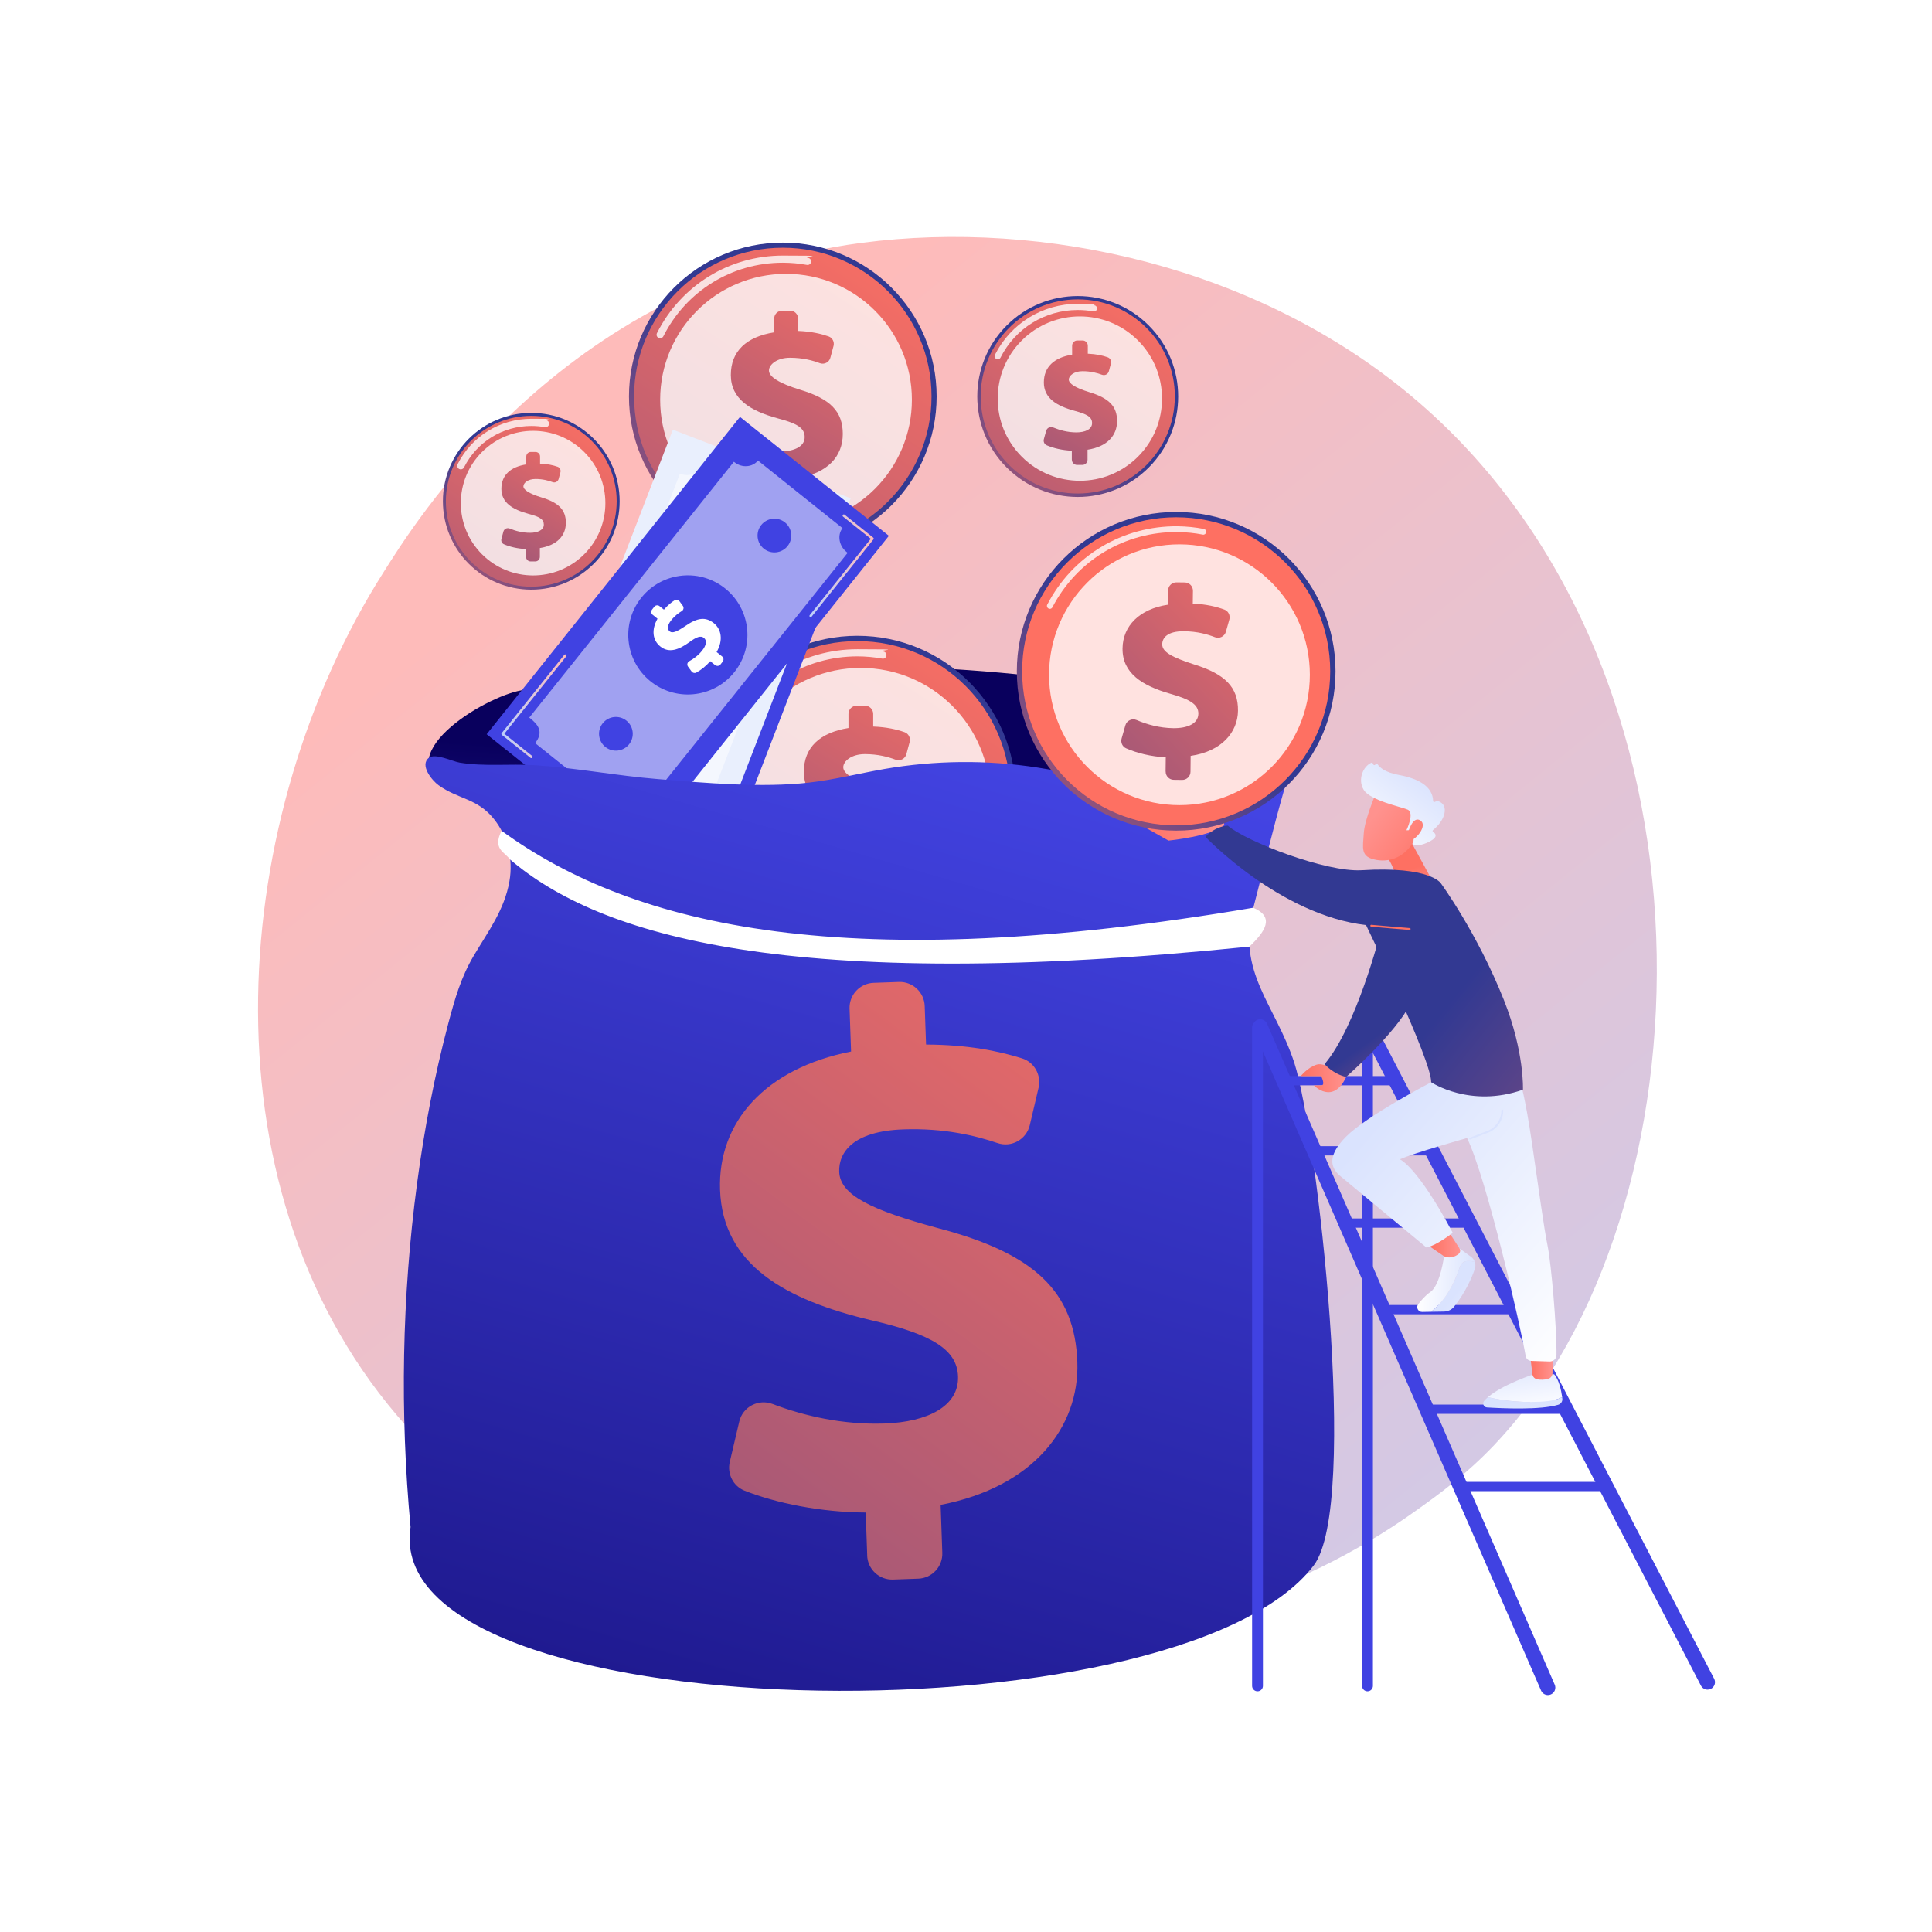 <?xml version="1.0" encoding="UTF-8"?>
<svg id="Ebene_1" xmlns="http://www.w3.org/2000/svg" xmlns:xlink="http://www.w3.org/1999/xlink" version="1.1" viewBox="0 0 3710 3710">
  <!-- Generator: Adobe Illustrator 29.1.0, SVG Export Plug-In . SVG Version: 2.1.0 Build 142)  -->
  <defs>
    <style>
      .st0 {
        fill: #4042e2;
      }

      .st1, .st2, .st3 {
        fill: #fff;
      }

      .st4 {
        fill: #e9effd;
      }

      .st5 {
        fill: url(#Unbenannter_Verlauf_1230);
      }

      .st6 {
        fill: url(#Unbenannter_Verlauf_1236);
      }

      .st7 {
        fill: url(#Unbenannter_Verlauf_1232);
      }

      .st8 {
        fill: url(#Unbenannter_Verlauf_1234);
      }

      .st9 {
        fill: url(#Unbenannter_Verlauf_1233);
      }

      .st10 {
        fill: url(#Unbenannter_Verlauf_1231);
      }

      .st11 {
        fill: url(#Unbenannter_Verlauf_1237);
      }

      .st12 {
        fill: url(#Unbenannter_Verlauf_1259);
      }

      .st13 {
        fill: url(#Unbenannter_Verlauf_1254);
      }

      .st14 {
        fill: url(#Unbenannter_Verlauf_1228);
      }

      .st15 {
        fill: url(#Unbenannter_Verlauf_1242);
      }

      .st16 {
        fill: url(#Unbenannter_Verlauf_1247);
      }

      .st17 {
        fill: url(#Unbenannter_Verlauf_1224);
      }

      .st18 {
        fill: url(#Unbenannter_Verlauf_1229);
      }

      .st19 {
        fill: url(#Unbenannter_Verlauf_1248);
      }

      .st20 {
        fill: url(#Unbenannter_Verlauf_1241);
      }

      .st21 {
        fill: url(#Unbenannter_Verlauf_1246);
      }

      .st22 {
        fill: url(#Unbenannter_Verlauf_1240);
      }

      .st23 {
        fill: url(#Unbenannter_Verlauf_1245);
      }

      .st24 {
        fill: url(#Unbenannter_Verlauf_1239);
      }

      .st25 {
        fill: url(#Unbenannter_Verlauf_1257);
      }

      .st26 {
        fill: url(#Unbenannter_Verlauf_1256);
      }

      .st27 {
        fill: url(#Unbenannter_Verlauf_1255);
      }

      .st28 {
        fill: url(#Unbenannter_Verlauf_1238);
      }

      .st29 {
        fill: url(#Unbenannter_Verlauf_1235);
      }

      .st30 {
        fill: url(#Unbenannter_Verlauf_1250);
      }

      .st31 {
        fill: url(#Unbenannter_Verlauf_1253);
      }

      .st32 {
        fill: url(#Unbenannter_Verlauf_1252);
      }

      .st33 {
        fill: url(#Unbenannter_Verlauf_1251);
      }

      .st34 {
        fill: url(#Unbenannter_Verlauf_1258);
      }

      .st35 {
        fill: url(#Unbenannter_Verlauf_1222);
      }

      .st36 {
        fill: url(#Unbenannter_Verlauf_1221);
      }

      .st37 {
        fill: url(#Unbenannter_Verlauf_1223);
      }

      .st38 {
        fill: url(#Unbenannter_Verlauf_1226);
      }

      .st39 {
        fill: url(#Unbenannter_Verlauf_1225);
      }

      .st40 {
        fill: url(#Unbenannter_Verlauf_1220);
      }

      .st41 {
        fill: url(#Unbenannter_Verlauf_1227);
      }

      .st42 {
        fill: url(#Unbenannter_Verlauf_1219);
      }

      .st43 {
        fill: url(#Unbenannter_Verlauf_1218);
      }

      .st44 {
        fill: url(#Unbenannter_Verlauf_1243);
      }

      .st45 {
        fill: url(#Unbenannter_Verlauf_1244);
      }

      .st46 {
        fill: url(#Unbenannter_Verlauf_1249);
      }

      .st2 {
        opacity: .8;
      }

      .st2, .st3 {
        isolation: isolate;
      }

      .st3 {
        opacity: .5;
      }
    </style>
    <linearGradient id="Unbenannter_Verlauf_1259" data-name="Unbenannter Verlauf 1259" x1="3530.8" y1="-240.1" x2="1129.6" y2="2742.1" gradientTransform="translate(0 3710) scale(1 -1)" gradientUnits="userSpaceOnUse">
      <stop offset="0" stop-color="#bdd0fb"/>
      <stop offset="1" stop-color="#febbba"/>
    </linearGradient>
    <linearGradient id="Unbenannter_Verlauf_1258" data-name="Unbenannter Verlauf 1258" x1="1594.6" y1="1316.5" x2="1655.1" y2="2235" gradientTransform="translate(0 3710) scale(1 -1)" gradientUnits="userSpaceOnUse">
      <stop offset="0" stop-color="#4f52ff"/>
      <stop offset="1" stop-color="#09005d"/>
    </linearGradient>
    <linearGradient id="Unbenannter_Verlauf_1257" data-name="Unbenannter Verlauf 1257" x1="788" y1="2477.9" x2="1015.6" y2="2742.1" gradientTransform="translate(0 3710) scale(1 -1)" gradientUnits="userSpaceOnUse">
      <stop offset="0" stop-color="#fe7062"/>
      <stop offset="1" stop-color="#323992"/>
    </linearGradient>
    <linearGradient id="Unbenannter_Verlauf_1256" data-name="Unbenannter Verlauf 1256" x1="1144.2" y1="2934.8" x2="471.2" y2="1918" gradientTransform="translate(0 3710) scale(1 -1)" gradientUnits="userSpaceOnUse">
      <stop offset="0" stop-color="#fe7062"/>
      <stop offset="1" stop-color="#323992"/>
    </linearGradient>
    <linearGradient id="Unbenannter_Verlauf_1255" data-name="Unbenannter Verlauf 1255" x1="1124.1" y1="2905.6" x2="765.7" y2="2304" gradientTransform="translate(0 3710) scale(1 -1)" gradientUnits="userSpaceOnUse">
      <stop offset="0" stop-color="#fe7062"/>
      <stop offset="1" stop-color="#323992"/>
    </linearGradient>
    <linearGradient id="Unbenannter_Verlauf_1254" data-name="Unbenannter Verlauf 1254" x1="1099" y1="2479.5" x2="1495.2" y2="2939.4" gradientTransform="translate(0 3710) scale(1 -1)" gradientUnits="userSpaceOnUse">
      <stop offset="0" stop-color="#fe7062"/>
      <stop offset="1" stop-color="#323992"/>
    </linearGradient>
    <linearGradient id="Unbenannter_Verlauf_1253" data-name="Unbenannter Verlauf 1253" x1="1719" y1="3274.8" x2="547.4" y2="1504.8" gradientTransform="translate(0 3710) scale(1 -1)" gradientUnits="userSpaceOnUse">
      <stop offset="0" stop-color="#fe7062"/>
      <stop offset="1" stop-color="#323992"/>
    </linearGradient>
    <linearGradient id="Unbenannter_Verlauf_1252" data-name="Unbenannter Verlauf 1252" x1="1684.1" y1="3224.1" x2="1060.2" y2="2176.7" gradientTransform="translate(0 3710) scale(1 -1)" gradientUnits="userSpaceOnUse">
      <stop offset="0" stop-color="#fe7062"/>
      <stop offset="1" stop-color="#323992"/>
    </linearGradient>
    <linearGradient id="Unbenannter_Verlauf_1251" data-name="Unbenannter Verlauf 1251" x1="1230.4" y1="1702.4" x2="1638.1" y2="2175.6" gradientTransform="translate(0 3710) scale(1 -1)" gradientUnits="userSpaceOnUse">
      <stop offset="0" stop-color="#fe7062"/>
      <stop offset="1" stop-color="#323992"/>
    </linearGradient>
    <linearGradient id="Unbenannter_Verlauf_1250" data-name="Unbenannter Verlauf 1250" x1="1868.5" y1="2520.7" x2="662.9" y2="699.4" gradientTransform="translate(0 3710) scale(1 -1)" gradientUnits="userSpaceOnUse">
      <stop offset="0" stop-color="#fe7062"/>
      <stop offset="1" stop-color="#323992"/>
    </linearGradient>
    <linearGradient id="Unbenannter_Verlauf_1249" data-name="Unbenannter Verlauf 1249" x1="1832.5" y1="2468.5" x2="1190.6" y2="1390.8" gradientTransform="translate(0 3710) scale(1 -1)" gradientUnits="userSpaceOnUse">
      <stop offset="0" stop-color="#fe7062"/>
      <stop offset="1" stop-color="#323992"/>
    </linearGradient>
    <linearGradient id="Unbenannter_Verlauf_1248" data-name="Unbenannter Verlauf 1248" x1="1805.7" y1="2642.3" x2="2064.4" y2="2942.6" gradientTransform="translate(-1478.8 1382.9) rotate(45) scale(1 -1)" gradientUnits="userSpaceOnUse">
      <stop offset="0" stop-color="#fe7062"/>
      <stop offset="1" stop-color="#323992"/>
    </linearGradient>
    <linearGradient id="Unbenannter_Verlauf_1247" data-name="Unbenannter Verlauf 1247" x1="2210.6" y1="3161.6" x2="1445.7" y2="2006" gradientTransform="translate(0 3710) scale(1 -1)" gradientUnits="userSpaceOnUse">
      <stop offset="0" stop-color="#fe7062"/>
      <stop offset="1" stop-color="#323992"/>
    </linearGradient>
    <linearGradient id="Unbenannter_Verlauf_1246" data-name="Unbenannter Verlauf 1246" x1="2187.8" y1="3128.5" x2="1780.5" y2="2444.7" gradientTransform="translate(0 3710) scale(1 -1)" gradientUnits="userSpaceOnUse">
      <stop offset="0" stop-color="#fe7062"/>
      <stop offset="1" stop-color="#323992"/>
    </linearGradient>
    <linearGradient id="Unbenannter_Verlauf_1245" data-name="Unbenannter Verlauf 1245" x1="6492" y1="280.3" x2="6413.6" y2="-728.2" gradientTransform="translate(-810.8 7411.6) rotate(-68.9) scale(1 -1)" gradientUnits="userSpaceOnUse">
      <stop offset="0" stop-color="#91b3fa"/>
      <stop offset="1" stop-color="#50e7b7"/>
    </linearGradient>
    <linearGradient id="Unbenannter_Verlauf_1244" data-name="Unbenannter Verlauf 1244" x1="6518.5" y1="308.3" x2="6440.1" y2="-700.3" gradientTransform="translate(-810.8 7411.6) rotate(-68.9) scale(1 -1)" gradientUnits="userSpaceOnUse">
      <stop offset="0" stop-color="#91b3fa"/>
      <stop offset="1" stop-color="#50e7b7"/>
    </linearGradient>
    <linearGradient id="Unbenannter_Verlauf_1243" data-name="Unbenannter Verlauf 1243" x1="962.7" y1="2353.7" x2="1087.6" y2="2353.7" gradientTransform="translate(0 3710) scale(1 -1)" gradientUnits="userSpaceOnUse">
      <stop offset="0" stop-color="#bdd0fb"/>
      <stop offset="1" stop-color="#febbba"/>
    </linearGradient>
    <linearGradient id="Unbenannter_Verlauf_1242" data-name="Unbenannter Verlauf 1242" x1="1554.4" y1="2623.5" x2="1677.8" y2="2623.5" gradientTransform="translate(0 3710) scale(1 -1)" gradientUnits="userSpaceOnUse">
      <stop offset="0" stop-color="#bdd0fb"/>
      <stop offset="1" stop-color="#febbba"/>
    </linearGradient>
    <linearGradient id="Unbenannter_Verlauf_1241" data-name="Unbenannter Verlauf 1241" x1="3398.4" y1="3513.4" x2="935.9" y2="265.5" gradientTransform="translate(50.2 4899.2) rotate(-18.1) scale(1 -.9)" gradientUnits="userSpaceOnUse">
      <stop offset="0" stop-color="#4f52ff"/>
      <stop offset="1" stop-color="#09005d"/>
    </linearGradient>
    <linearGradient id="Unbenannter_Verlauf_1240" data-name="Unbenannter Verlauf 1240" x1="2874.4" y1="3520.1" x2="2319.3" y2="2813.5" gradientTransform="translate(0 3710) scale(1 -1)" gradientUnits="userSpaceOnUse">
      <stop offset="0" stop-color="#dae3fe"/>
      <stop offset="1" stop-color="#fff"/>
    </linearGradient>
    <linearGradient id="Unbenannter_Verlauf_1239" data-name="Unbenannter Verlauf 1239" x1="1960.3" y1="1788.5" x2="75.8" y2="-1375.2" gradientTransform="translate(201.4 3214.6) rotate(5.8) scale(1 -1)" gradientUnits="userSpaceOnUse">
      <stop offset="0" stop-color="#fe7062"/>
      <stop offset="1" stop-color="#323992"/>
    </linearGradient>
    <linearGradient id="Unbenannter_Verlauf_1238" data-name="Unbenannter Verlauf 1238" x1="-361.3" y1="2191.6" x2="-414.9" y2="2135.6" gradientTransform="translate(1878.3 3710) rotate(-180)" gradientUnits="userSpaceOnUse">
      <stop offset="0" stop-color="#ff928e"/>
      <stop offset="1" stop-color="#fe7062"/>
    </linearGradient>
    <linearGradient id="Unbenannter_Verlauf_1237" data-name="Unbenannter Verlauf 1237" x1="-1040.1" y1="1101.6" x2="-1054.4" y2="996.1" gradientTransform="translate(1878.3 3710) rotate(-180)" gradientUnits="userSpaceOnUse">
      <stop offset="0" stop-color="#dae3fe"/>
      <stop offset="1" stop-color="#fff"/>
    </linearGradient>
    <linearGradient id="Unbenannter_Verlauf_1236" data-name="Unbenannter Verlauf 1236" x1="-1045.5" y1="1022" x2="-1078.6" y2="812" gradientTransform="translate(1878.3 3710) rotate(-180)" gradientUnits="userSpaceOnUse">
      <stop offset="0" stop-color="#dae3fe"/>
      <stop offset="1" stop-color="#fff"/>
    </linearGradient>
    <linearGradient id="Unbenannter_Verlauf_1235" data-name="Unbenannter Verlauf 1235" x1="-1103" y1="1081.7" x2="-1060.6" y2="1081.7" gradientTransform="translate(1878.3 3710) rotate(-180)" gradientUnits="userSpaceOnUse">
      <stop offset="0" stop-color="#ff928e"/>
      <stop offset="1" stop-color="#fe7062"/>
    </linearGradient>
    <linearGradient id="Unbenannter_Verlauf_1234" data-name="Unbenannter Verlauf 1234" x1="-921.2" y1="1231" x2="-1019.3" y2="1148.9" gradientTransform="translate(1878.3 3710) rotate(-180)" gradientUnits="userSpaceOnUse">
      <stop offset="0" stop-color="#dae3fe"/>
      <stop offset="1" stop-color="#fff"/>
    </linearGradient>
    <linearGradient id="Unbenannter_Verlauf_1233" data-name="Unbenannter Verlauf 1233" x1="-953.9" y1="1251.7" x2="-843.3" y2="1251.7" gradientTransform="translate(1878.3 3710) rotate(-180)" gradientUnits="userSpaceOnUse">
      <stop offset="0" stop-color="#dae3fe"/>
      <stop offset="1" stop-color="#fff"/>
    </linearGradient>
    <linearGradient id="Unbenannter_Verlauf_1232" data-name="Unbenannter Verlauf 1232" x1="-925.6" y1="1317.9" x2="-866" y2="1317.9" gradientTransform="translate(1878.3 3710) rotate(-180)" gradientUnits="userSpaceOnUse">
      <stop offset="0" stop-color="#ff928e"/>
      <stop offset="1" stop-color="#fe7062"/>
    </linearGradient>
    <linearGradient id="Unbenannter_Verlauf_1231" data-name="Unbenannter Verlauf 1231" x1="-797" y1="1589.3" x2="-1232.2" y2="1203.3" gradientTransform="translate(1878.3 3710) rotate(-180)" gradientUnits="userSpaceOnUse">
      <stop offset="0" stop-color="#dae3fe"/>
      <stop offset="1" stop-color="#fff"/>
    </linearGradient>
    <linearGradient id="Unbenannter_Verlauf_1230" data-name="Unbenannter Verlauf 1230" x1="2955.1" y1="1580.3" x2="3556.2" y2="1757.5" gradientTransform="translate(0 3710) scale(1 -1)" gradientUnits="userSpaceOnUse">
      <stop offset="0" stop-color="#dae3fe"/>
      <stop offset="1" stop-color="#fff"/>
    </linearGradient>
    <linearGradient id="Unbenannter_Verlauf_1229" data-name="Unbenannter Verlauf 1229" x1="-706.7" y1="1639.6" x2="-619.6" y2="1639.6" gradientTransform="translate(1878.3 3710) rotate(-180)" gradientUnits="userSpaceOnUse">
      <stop offset="0" stop-color="#ff928e"/>
      <stop offset="1" stop-color="#fe7062"/>
    </linearGradient>
    <linearGradient id="Unbenannter_Verlauf_1228" data-name="Unbenannter Verlauf 1228" x1="2830.4" y1="1469.1" x2="2648.7" y2="1724.8" gradientTransform="translate(0 3710) scale(1 -1)" gradientUnits="userSpaceOnUse">
      <stop offset="0" stop-color="#fe7062"/>
      <stop offset="1" stop-color="#323992"/>
    </linearGradient>
    <linearGradient id="Unbenannter_Verlauf_1227" data-name="Unbenannter Verlauf 1227" x1="-847.4" y1="1982.7" x2="-829.6" y2="2040.7" gradientTransform="translate(1878.3 3710) rotate(-180)" gradientUnits="userSpaceOnUse">
      <stop offset="0" stop-color="#ff928e"/>
      <stop offset="1" stop-color="#fe7062"/>
    </linearGradient>
    <linearGradient id="Unbenannter_Verlauf_1226" data-name="Unbenannter Verlauf 1226" x1="-760" y1="2142.8" x2="-889.5" y2="2043.7" gradientTransform="translate(1878.3 3710) rotate(-180)" gradientUnits="userSpaceOnUse">
      <stop offset="0" stop-color="#ff928e"/>
      <stop offset="1" stop-color="#fe7062"/>
    </linearGradient>
    <linearGradient id="Unbenannter_Verlauf_1225" data-name="Unbenannter Verlauf 1225" x1="-850.9" y1="2221" x2="-733.7" y2="2070" gradientTransform="translate(1878.3 3710) rotate(-180)" gradientUnits="userSpaceOnUse">
      <stop offset="0" stop-color="#dae3fe"/>
      <stop offset="1" stop-color="#fff"/>
    </linearGradient>
    <linearGradient id="Unbenannter_Verlauf_1224" data-name="Unbenannter Verlauf 1224" x1="-776" y1="2163.8" x2="-905.5" y2="2064.7" gradientTransform="translate(1878.3 3710) rotate(-180)" gradientUnits="userSpaceOnUse">
      <stop offset="0" stop-color="#ff928e"/>
      <stop offset="1" stop-color="#fe7062"/>
    </linearGradient>
    <linearGradient id="Unbenannter_Verlauf_1223" data-name="Unbenannter Verlauf 1223" x1="-473" y1="2122.9" x2="-307.7" y2="2122.9" gradientTransform="translate(1878.3 3710) rotate(-180)" gradientUnits="userSpaceOnUse">
      <stop offset="0" stop-color="#ff928e"/>
      <stop offset="1" stop-color="#fe7062"/>
    </linearGradient>
    <linearGradient id="Unbenannter_Verlauf_1222" data-name="Unbenannter Verlauf 1222" x1="3628.6" y1="1120.3" x2="2791.9" y2="1795.5" gradientTransform="translate(0 3710) scale(1 -1)" gradientUnits="userSpaceOnUse">
      <stop offset="0" stop-color="#fe7062"/>
      <stop offset="1" stop-color="#323992"/>
    </linearGradient>
    <linearGradient id="Unbenannter_Verlauf_1221" data-name="Unbenannter Verlauf 1221" x1="-792" y1="1925.6" x2="-800.9" y2="1779.5" gradientTransform="translate(1878.3 3710) rotate(-180)" gradientUnits="userSpaceOnUse">
      <stop offset="0" stop-color="#fe7062"/>
      <stop offset="1" stop-color="#323992"/>
    </linearGradient>
    <linearGradient id="Unbenannter_Verlauf_1220" data-name="Unbenannter Verlauf 1220" x1="2930.9" y1="2233.6" x2="3341.4" y2="2710" gradientTransform="translate(-1120.7 3971.7) rotate(.6) scale(1 -1)" gradientUnits="userSpaceOnUse">
      <stop offset="0" stop-color="#fe7062"/>
      <stop offset="1" stop-color="#323992"/>
    </linearGradient>
    <linearGradient id="Unbenannter_Verlauf_1219" data-name="Unbenannter Verlauf 1219" x1="2462.8" y1="2645.1" x2="2945.1" y2="3174.4" gradientTransform="translate(0 3710) scale(1 -1)" gradientUnits="userSpaceOnUse">
      <stop offset="0" stop-color="#fe7062"/>
      <stop offset="1" stop-color="#323992"/>
    </linearGradient>
    <linearGradient id="Unbenannter_Verlauf_1218" data-name="Unbenannter Verlauf 1218" x1="2093.1" y1="3170.5" x2="1477.6" y2="2137.2" gradientTransform="translate(-369.9 3558.5) rotate(15.8) scale(1 -1)" gradientUnits="userSpaceOnUse">
      <stop offset="0" stop-color="#fe7062"/>
      <stop offset="1" stop-color="#323992"/>
    </linearGradient>
  </defs>
  <g id="Background">
    <rect class="st1" width="3710" height="3710"/>
  </g>
  <g id="Illustration">
    <g>
      <path class="st12" d="M2870.2,2774c-55.2,58.1-107.3,95.5-148.6,125.1-484.7,347.8-1058.2,246.4-1180.1,221.6-180-36.6-527.9-107.2-779.4-403-380.5-447.5-321.3-1152.6-26.1-1618,54-85.1,339.2-557.6,918.9-633.4,350.8-45.9,759.8,46.6,1055.9,294.7,621.6,520.8,577.4,1572.9,159.4,2012.9Z"/>
      <g>
        <path class="st34" d="M1401,1568.6c66.4,6.6,133.3,13.1,199.6,6.3,65.1-6.7,128.2-26,192.6-37.5,86.5-15.4,175.5-16.3,262.4-2.8,77.9,12.1,154.9,35.9,233.7,33.8s163.8-37.4,195.3-109.7c3.9-8.9,6.9-18.6,5.9-28.2-2.8-27.9-34.9-41.4-62-48.7-313.6-85-640.9-114.7-965-98.8-152.6,7.5-305.2,28-456.5,41.9-62.5,5.7-262.5,119.7-151.3,188.7,28.1,17.5,99,11,131.9,14.2,45.9,4.5,91.8,9.1,137.8,13.6,91.8,9.1,183.7,18.1,275.5,27.2Z"/>
        <g>
          <g>
            <circle class="st25" cx="1020.2" cy="962.6" r="169.7"/>
            <circle class="st26" cx="1020.2" cy="962.6" r="164"/>
            <path class="st2" d="M884.9,901.3c-1,0-2.1-.2-3.1-.7-3.4-1.7-4.8-5.9-3-9.3,27.1-53.7,81.3-87.1,141.4-87.1s19.2.9,28.6,2.6c3.7.7,6.2,4.3,5.5,8-.7,3.7-4.3,6.3-8,5.5-8.5-1.6-17.3-2.3-26.1-2.3-54.9,0-104.4,30.5-129.1,79.5-1.2,2.4-3.6,3.8-6.2,3.8Z"/>
            <circle class="st2" cx="1023.7" cy="966.1" r="138.8" transform="translate(-383.3 1006.9) rotate(-45)"/>
            <path class="st27" d="M1010.1,1069.4v-15.1c-15.7-.6-31.3-4.3-42.4-9.2-4-1.7-6-6.2-4.8-10.3l3.8-14.1c1.4-5.2,7-7.8,12-5.8,11,4.6,24.5,8.2,39.1,8.2s26.5-5.1,26.5-15.7-8.7-15.2-29.8-20.8c-30.1-8.2-51.7-21.3-51.7-47.8s17.5-42.2,47.8-47v-15.1c0-4.9,3.9-8.8,8.8-8.8h8.9c4.9,0,8.8,3.9,8.8,8.8v13.6c14.6.6,25.2,3.1,33.6,6,4.3,1.5,6.7,6.2,5.5,10.6l-3.5,13c-1.4,5-6.7,7.8-11.6,5.9-7.8-2.9-18.7-6-32.9-6s-23.1,7.5-23.1,14.1,10.8,13.9,34.2,21.1c33.4,10,47.3,23.9,47.3,48.8s-17,43.4-49.9,48.6v16.9c0,4.9-3.9,8.8-8.8,8.8h-8.9c-4.9,0-8.8-3.9-8.8-8.8Z"/>
          </g>
          <g>
            <circle class="st13" cx="1503.2" cy="761.3" r="295.4"/>
            <circle class="st31" cx="1503.2" cy="761.3" r="285.6"/>
            <path class="st2" d="M1267.7,649.6c-1,0-2.1-.2-3.1-.7-3.4-1.7-4.8-5.9-3-9.3,46.3-91.8,138.9-148.8,241.6-148.8s32.8,1.5,48.8,4.4c3.7.7,6.2,4.3,5.5,8-.7,3.7-4.3,6.3-8,5.5-15.2-2.8-30.8-4.2-46.3-4.2-97.5,0-185.4,54.1-229.3,141.2-1.2,2.4-3.6,3.8-6.2,3.8Z"/>
            <circle class="st2" cx="1509.4" cy="767.6" r="241.7"/>
            <path class="st32" d="M1485.7,947.3v-26.3c-27.4-1.1-54.5-7.6-73.8-16-6.9-3-10.4-10.7-8.4-18l6.7-24.5c2.4-9,12.2-13.6,20.8-10,19.1,8,42.7,14.3,68.1,14.3s46.1-9,46.1-27.3-15.2-26.4-51.9-36.2c-52.4-14.3-89.9-37.1-89.9-83.2s30.4-73.4,83.2-81.9v-26.3c0-8.5,6.9-15.3,15.3-15.3h15.4c8.5,0,15.3,6.9,15.3,15.3v23.6c25.4,1,43.8,5.4,58.5,10.5,7.5,2.6,11.6,10.7,9.5,18.4l-6.1,22.7c-2.4,8.7-11.7,13.5-20.2,10.3-13.5-5.1-32.6-10.4-57.4-10.4s-40.3,13-40.3,24.6,18.8,24.2,59.5,36.7c58.2,17.5,82.3,41.6,82.3,85s-29.5,75.6-86.8,84.6v29.4c0,8.5-6.9,15.3-15.3,15.3h-15.5c-8.5,0-15.3-6.9-15.3-15.3Z"/>
          </g>
          <g>
            <circle class="st33" cx="1646.4" cy="1524.9" r="304"/>
            <circle class="st30" cx="1646.4" cy="1524.9" r="293.8"/>
            <path class="st2" d="M1404.1,1409.7c-1,0-2.1-.2-3.1-.7-3.4-1.7-4.8-5.9-3-9.3,47.6-94.4,142.8-153,248.5-153s33.7,1.5,50.2,4.5c3.7.7,6.2,4.3,5.5,8-.7,3.7-4.3,6.3-8,5.5-15.7-2.8-31.7-4.3-47.7-4.3-100.4,0-190.9,55.7-236.2,145.4-1.2,2.4-3.6,3.8-6.2,3.8Z"/>
            <circle class="st2" cx="1652.8" cy="1531.3" r="248.7"/>
            <path class="st46" d="M1628.4,1716.2v-27.1c-28.2-1.1-56.1-7.8-75.9-16.5-7.1-3.1-10.7-11-8.7-18.5l6.9-25.2c2.5-9.2,12.6-14,21.4-10.3,19.7,8.2,43.9,14.8,70.1,14.8s47.4-9.2,47.4-28.1-15.7-27.2-53.4-37.3c-53.9-14.7-92.6-38.2-92.6-85.7s31.3-75.5,85.7-84.3v-27.1c0-8.7,7.1-15.8,15.8-15.8h15.9c8.7,0,15.8,7.1,15.8,15.8v24.3c26.1,1,45.1,5.5,60.2,10.8,7.7,2.7,11.9,11,9.8,18.9l-6.3,23.3c-2.4,9-12,13.9-20.8,10.6-13.9-5.2-33.5-10.7-59-10.7s-41.4,13.4-41.4,25.3,19.3,24.9,61.2,37.8c59.9,18,84.7,42.8,84.7,87.5s-30.4,77.8-89.3,87v30.3c0,8.7-7.1,15.8-15.8,15.8h-15.9c-8.7,0-15.8-7.1-15.8-15.8Z"/>
          </g>
          <g>
            <circle class="st19" cx="2069.6" cy="761.3" r="192.9" transform="translate(67.8 1686.5) rotate(-45)"/>
            <circle class="st16" cx="2069.6" cy="761.3" r="186.4"/>
            <path class="st2" d="M1915.9,689.9c-.9,0-1.8-.2-2.7-.6-2.9-1.5-4.1-5.1-2.6-8,30.5-60.4,91.4-97.9,159.1-97.9s21.6,1,32.1,2.9c3.2.6,5.4,3.7,4.8,6.9-.6,3.2-3.7,5.4-6.9,4.8-9.8-1.8-19.9-2.7-30-2.7-63.1,0-120,35-148.4,91.4-1,2.1-3.1,3.3-5.3,3.3Z"/>
            <circle class="st2" cx="2073.7" cy="765.4" r="157.8" transform="translate(66.1 1690.5) rotate(-45)"/>
            <path class="st21" d="M2058.2,882.7v-17.2c-17.9-.7-35.6-4.9-48.2-10.4-4.5-2-6.8-7-5.5-11.7l4.4-16c1.6-5.9,8-8.9,13.6-6.5,12.5,5.2,27.9,9.4,44.5,9.4s30.1-5.8,30.1-17.8-9.9-17.2-33.9-23.7c-34.2-9.3-58.7-24.3-58.7-54.3s19.9-47.9,54.3-53.5v-17.2c0-5.5,4.5-10,10-10h10.1c5.5,0,10,4.5,10,10v15.4c16.6.7,28.6,3.5,38.2,6.9,4.9,1.7,7.6,7,6.2,12l-4,14.8c-1.5,5.7-7.6,8.8-13.2,6.7-8.8-3.3-21.3-6.8-37.4-6.8s-26.3,8.5-26.3,16.1,12.3,15.8,38.9,24c38,11.4,53.8,27.2,53.8,55.5s-19.3,49.4-56.7,55.2v19.2c0,5.5-4.5,10-10,10h-10.1c-5.5,0-10-4.5-10-10Z"/>
          </g>
        </g>
        <g>
          <g>
            <g>
              <rect class="st0" x="948.8" y="1107.5" width="779.8" height="363.6" transform="translate(-346.1 2074.1) rotate(-68.9)"/>
              <path class="st3" d="M1365.3,927.9l194.1,74.9c-6,15.6,3.2,34.3,20.5,40.9.6.2,1.9.7,1.9.7l-226.6,587.2s-1.3-.6-1.8-.8c-17.3-6.7-36.3.5-42.5,16.4,0,.2-.3.5-.3.5l-189.7-73.2c10.3-26.8-6.5-36.1-23.8-42.8-.5-.2-.7,0-.8,0l226.6-587.2s0,0,.6.3c17.3,6.7,35.7-1.3,41.8-16.9Z"/>
              <g>
                <circle class="st23" cx="1337.8" cy="1288.6" r="114.4"/>
                <path class="st1" d="M1405.6,1327.1l-11.3-4.4c-5,11.6-12.3,22.1-19.1,29-2.4,2.5-6.3,2.7-9.1.6l-9.4-6.9c-3.4-2.5-3.8-7.5-.9-10.6,6.6-6.9,13.2-15.9,17.4-26.9,4.4-11.3,3.8-21.3-4.1-24.3-7.1-2.7-13.8,2.2-24.1,16.3-14.8,20.1-30.8,32.4-50.6,24.8-17.9-6.9-26.5-25.2-21.4-49.3l-11.3-4.4c-3.6-1.4-5.4-5.5-4-9.1l2.6-6.6c1.4-3.6,5.5-5.4,9.1-4l10.1,3.9c4.6-10.7,9.6-17.9,14.2-23.4,2.4-2.8,6.5-3.2,9.5-1l8.7,6.4c3.4,2.5,3.9,7.3,1.1,10.4-4.4,4.9-9.9,12.2-14,22.9-5.2,13.4-1.1,19.4,3.9,21.4,6.1,2.4,13.5-4.1,25.6-19.5,17.1-22.1,31.5-28.4,50.1-21.3,17.1,6.6,27.6,25.2,21.9,51.3l12.6,4.9c3.6,1.4,5.4,5.5,4,9.1l-2.6,6.6c-1.4,3.6-5.5,5.4-9.1,4Z"/>
              </g>
            </g>
            <path class="st1" d="M1120.8,1603.7c-.3,0-.6,0-.8-.2l-63.6-24.5c-1.2-.5-1.8-1.8-1.3-3l69.3-179.6c.5-1.2,1.8-1.8,3-1.3,1.2.5,1.8,1.8,1.3,3l-68.5,177.5,61.4,23.7c1.2.5,1.8,1.8,1.3,3-.4.9-1.2,1.5-2.2,1.5Z"/>
            <path class="st1" d="M1552.9,1184.6c-.3,0-.6,0-.8-.2-1.2-.5-1.8-1.8-1.3-3l67.6-175.2-65.9-25.4c-1.2-.5-1.8-1.8-1.3-3,.5-1.2,1.8-1.8,3-1.3l68.1,26.3c.6.2,1,.7,1.3,1.2.2.6.3,1.2,0,1.8l-68.4,177.4c-.4.9-1.2,1.5-2.2,1.5Z"/>
          </g>
          <g>
            <g>
              <rect class="st4" x="932.6" y="1071.8" width="779.8" height="366" transform="translate(-324.3 2036.9) rotate(-68.9)"/>
              <path class="st3" d="M1348.7,893.2l194.1,74.9c-6,15.6,4,34.5,21.3,41.1.5.2.5,0,2.7.9l-226.6,587.2c-2.2-.9-2.1-.9-2.6-1.1-17.3-6.7-36.8.5-42.9,16.4,0,.2-.7.4-.7.4l-189.7-73.2c10.3-26.8-6.8-36.4-24.1-43-.5-.2-1-.2-1.1-.2l226.6-587.2s.4.3.9.5c17.3,6.7,36-1.1,42.1-16.7Z"/>
              <g>
                <circle class="st45" cx="1321.2" cy="1253.8" r="114.4"/>
                <path class="st1" d="M1389.1,1292.3l-11.3-4.4c-5,11.6-12.3,22.1-19.1,29-2.4,2.5-6.3,2.7-9.1.6l-9.4-6.9c-3.4-2.5-3.8-7.5-.9-10.6,6.6-6.9,13.2-15.9,17.4-26.9,4.4-11.3,3.8-21.3-4.1-24.3-7.1-2.7-13.8,2.2-24.1,16.3-14.8,20.1-30.8,32.4-50.6,24.8-17.9-6.9-26.5-25.2-21.4-49.3l-11.3-4.4c-3.6-1.4-5.4-5.5-4-9.1l2.6-6.6c1.4-3.6,5.5-5.4,9.1-4l10.1,3.9c4.6-10.7,9.6-17.9,14.2-23.4,2.4-2.8,6.5-3.2,9.5-1l8.7,6.4c3.4,2.5,3.9,7.3,1.1,10.4-4.4,4.9-9.9,12.2-14,22.9-5.2,13.4-1.1,19.4,3.9,21.4,6.1,2.4,13.5-4.1,25.6-19.5,17.1-22.1,31.5-28.4,50.1-21.3,17.1,6.6,27.6,25.2,21.9,51.3l12.6,4.9c3.6,1.4,5.4,5.5,4,9.1l-2.6,6.6c-1.4,3.6-5.5,5.4-9.1,4Z"/>
              </g>
            </g>
            <path class="st1" d="M1106.6,1567.4c-.3,0-.6,0-.8-.2l-65.8-25.4c-.6-.2-1-.7-1.3-1.2-.2-.6-.3-1.2,0-1.8l68.4-177.4c.5-1.2,1.8-1.8,3-1.3,1.2.5,1.8,1.8,1.3,3l-67.6,175.2,63.7,24.6c1.2.5,1.8,1.8,1.3,3-.4.9-1.2,1.5-2.2,1.5Z"/>
            <path class="st1" d="M1535.6,1149.7c-.3,0-.6,0-.8-.2-1.2-.5-1.8-1.8-1.3-3l67.6-175.2-63.7-24.6c-1.2-.5-1.8-1.8-1.3-3,.5-1.2,1.8-1.8,3-1.3l65.8,25.4c.6.2,1,.7,1.3,1.2.2.6.3,1.2,0,1.8l-68.4,177.4c-.4.9-1.2,1.5-2.2,1.5Z"/>
          </g>
          <g>
            <g>
              <g>
                <rect class="st0" x="931.1" y="1037.9" width="779.7" height="365.9" transform="translate(-457.5 1490.1) rotate(-51.4)"/>
                <path class="st3" d="M1455.4,884.3l162.5,129.9c-10.5,13.1-6.8,34.1,7.7,45.7.5.4.2.2,2.1,1.7l-393.1,491.5c-1.8-1.5-1.6-1.3-2-1.7-14.5-11.6-35-10.7-45.6,2.6-.2.2-.6,0-.6,0l-158.8-127c17.9-22.4,4.2-36.7-10.2-48.3-.5-.4-1.2-.5-1.2-.5l393.1-491.5s.5.4,1,.8c14.5,11.6,34.9,9.8,45.4-3.3Z"/>
                <g>
                  <circle class="st0" cx="1320.4" cy="1220" r="114.4" transform="translate(-206.4 270.9) rotate(-10.9)"/>
                  <path class="st1" d="M1373.3,1277.3l-9.4-7.6c-8.3,9.5-18.4,17.4-26.9,21.9-3.1,1.6-6.8.6-8.9-2.1l-6.9-9.4c-2.5-3.5-1.4-8.3,2.4-10.4,8.4-4.6,17.4-11.2,24.7-20.4,7.6-9.5,10-19.1,3.4-24.4-5.9-4.8-13.9-2.1-27.9,8.2-20.2,14.7-39.2,21.6-55.7,8.4-15-12-17.6-32-5.5-53.4l-9.4-7.6c-3-2.4-3.5-6.9-1.1-9.9l4.4-5.6c2.4-3,6.9-3.5,9.9-1.1l8.5,6.8c7.7-8.8,14.5-14.2,20.6-18,3.1-1.9,7.2-1.1,9.3,1.9l6.4,8.7c2.5,3.4,1.5,8.1-2.1,10.2-5.7,3.4-13.1,8.7-20.2,17.6-9,11.3-6.9,18.2-2.7,21.5,5.1,4.1,14.1.2,30.3-10.8,23-15.9,38.6-17.6,54.2-5.2,14.3,11.4,18.7,32.3,5.4,55.5l10.6,8.5c3,2.4,3.5,6.9,1.1,9.9l-4.4,5.6c-2.4,3-6.9,3.5-9.9,1.1Z"/>
                </g>
              </g>
              <path class="st44" d="M1020.2,1455.8c-.5,0-1-.2-1.4-.5l-55.1-44.1c-1-.8-1.2-2.3-.4-3.3l120.3-150.4c.8-1,2.3-1.2,3.3-.4,1,.8,1.2,2.3.4,3.3l-118.8,148.6,53.3,42.6c1,.8,1.2,2.3.4,3.3-.5.6-1.1.9-1.8.9Z"/>
              <path class="st15" d="M1556.7,1185.1c-.5,0-1-.2-1.4-.5-1-.8-1.2-2.3-.4-3.3l117.3-146.7-53.3-42.6c-1-.8-1.2-2.3-.4-3.3.8-1,2.3-1.2,3.3-.4l55.1,44.1c.5.4.8.9.9,1.6,0,.6-.1,1.2-.5,1.7l-118.8,148.5c-.5.6-1.1.9-1.8.9Z"/>
            </g>
            <g>
              <path class="st0" d="M1202.9,1383.8c14,11.2,16.2,31.6,5.1,45.5-11.2,14-31.6,16.2-45.5,5.1-14-11.2-16.2-31.6-5.1-45.5,11.2-14,31.6-16.2,45.5-5.1Z"/>
              <path class="st0" d="M1507.3,1003.1c14,11.2,16.2,31.6,5.1,45.5-11.2,14-31.6,16.2-45.5,5.1-14-11.2-16.2-31.6-5.1-45.5,11.2-14,31.6-16.2,45.5-5.1Z"/>
            </g>
          </g>
        </g>
        <path class="st20" d="M2522.7,3006.1c88.5-116.3,5.7-833-37.1-964.7-36.8-113.3-111.4-173.6-78.8-298.3,19.6-75.1,37.5-150.9,58.9-225.6,6.1-21.1,23.6-42.1,27.7-63,3.3-17.1-12.1-38.2-9.8-49.6-17.6,86.1-139.9,103.5-210.3,105.4-94.9,2.6-188-22.1-281.1-36.4-97.3-15-197-14-294,2.8-48.3,8.4-95.9,20.6-144.6,26.1-91.6,10.4-198.2.7-290.2-6.7-79.1-6.4-157.2-21.6-236.3-26.7-47.9-3.1-96.6,2.9-144.2-4.9-14-2.3-47.2-18.9-59.5-9.2-17.9,14.1,6.3,43.6,18.7,52.5,37.7,27.2,74.2,24.9,106.1,64.6,27,33.6,37.4,77.3,30.1,119.6-9.5,55.1-40.7,96.2-68.3,142.8-24.5,41.3-36.3,82.2-48.8,129.2-26.8,101.1-46.4,204.1-60.2,307.7-29.2,218.7-33.2,441.1-12.6,660.7-61.4,391.4,1471.3,419.2,1734.4,73.6Z"/>
        <path class="st22" d="M963.1,1595.3c257.3,187.4,670,279,1443.6,147.8,41.9,18.2,22.8,45.6-7.4,74.7-885.7,90.4-1248.6-21-1419.7-167.2-11.3-15.3-33.9-20-16.5-55.3Z"/>
        <path class="st24" d="M1665.3,2986.8l-2.9-82.3c-85.9-.5-171.5-17.8-232.7-42-21.8-8.7-33.7-32.4-28.3-55.3l18.2-77.4c6.7-28.4,36.8-44,64-33.7,60.7,23,135.2,40.2,214.8,37.5,82.6-2.9,143.3-33,141.3-90.5-1.8-51.8-50.5-81-166.4-107.8-165.4-39.1-285.6-106.5-290.6-250.7-4.5-130.3,87.3-233,251.6-265.4l-2.9-82.3c-.9-26.5,19.8-48.7,46.3-49.6l48.4-1.7c26.5-.9,48.7,19.8,49.6,46.3l2.6,73.9c79.5.4,137.8,12,184.2,26.5,23.8,7.4,37.5,32.3,31.8,56.6l-16.8,71.6c-6.5,27.6-35.2,43.6-62,34.5-42.8-14.5-103.1-29-180.6-26.3-98,3.4-124.6,45-123.4,81.4,1.6,44.8,61.4,73.6,190.3,108.4,184,48.3,262.2,121.3,267,257.1,4.3,124.6-84.2,239.9-262.5,274.2l3.2,92.1c.9,26.5-19.8,48.7-46.3,49.6l-48.4,1.7c-26.5.9-48.7-19.8-49.6-46.3Z"/>
      </g>
      <g>
        <g>
          <g>
            <path class="st0" d="M2626,3247.8c-5.7,0-10.4-4.6-10.4-10.4v-1264.9c0-5.7,4.6-10.4,10.4-10.4s10.4,4.6,10.4,10.4v1264.9c0,5.7-4.6,10.4-10.4,10.4Z"/>
            <path class="st0" d="M2414.8,3247.8c-5.7,0-10.4-4.6-10.4-10.4v-1264.9c0-5.7,4.6-10.4,10.4-10.4s10.4,4.6,10.4,10.4v1264.9c0,5.7-4.6,10.4-10.4,10.4Z"/>
            <path class="st0" d="M3266.3,3236.9l-646.3-1246.5c-3.6-7-.9-15.6,6.1-19.3,7-3.6,15.6-.9,19.3,6.1l646.3,1246.5c3.6,7,.9,15.6-6.1,19.3-2,1.1-4.3,1.6-6.6,1.6-5.4,0-10.2-3-12.7-7.7Z"/>
            <path class="st0" d="M2959.3,3246.4l-552.4-1269.2c-3.1-7.2.2-15.7,7.4-18.8,7.2-3.1,15.7.2,18.8,7.4l552.4,1269.2c1.5,3.5,1.6,7.4.2,10.9-1.4,3.6-4.1,6.4-7.6,7.9-1.8.8-3.7,1.2-5.7,1.2-5.7,0-10.8-3.4-13.1-8.6Z"/>
            <path class="st0" d="M2524.4,2218.8h224.1c4.9,0,8.9-4,8.9-8.9s-4-8.9-8.9-8.9h-224.1c-4.9,0-8.9,4-8.9,8.9,0,4.9,4,8.9,8.9,8.9Z"/>
            <path class="st0" d="M2584.2,2357.6h224.1c4.9,0,8.9-4,8.9-8.9s-4-8.9-8.9-8.9h-224.1c-4.9,0-8.9,4-8.9,8.9,0,4.9,4,8.9,8.9,8.9Z"/>
            <path class="st0" d="M2663.2,2523.8h238.3c4.9,0,8.9-4,8.9-8.9s-4-8.9-8.9-8.9h-238.3c-4.9,0-8.9,4-8.9,8.9s4,8.9,8.9,8.9Z"/>
            <path class="st0" d="M2464.8,2084.1h213.8c4.9,0,8.9-4,8.9-8.9s-4-8.9-8.9-8.9h-213.8c-4.9,0-8.9,4-8.9,8.9s4,8.9,8.9,8.9Z"/>
            <path class="st0" d="M2741.8,2715h259c4.9,0,8.9-4,8.9-8.9s-4-8.9-8.9-8.9h-259c-4.9,0-8.9,4-8.9,8.9s4,8.9,8.9,8.9Z"/>
            <path class="st0" d="M2802.7,2863.4h277.8c4.9,0,8.9-4,8.9-8.9s-4-8.9-8.9-8.9h-277.8c-4.9,0-8.9,4-8.9,8.9s4,8.9,8.9,8.9Z"/>
          </g>
          <path class="st28" d="M2328.2,1567.1s-9.7-10.4-27.6-7.1c-17.9,3.3-33.9,9.5-45,0s-15.1,3.2-15.1,3.2l33.4,25.4,54.3-21.5Z"/>
          <g>
            <path class="st11" d="M2857.3,2683c28.6-24.9,90.1-44.8,90.1-44.8l37,.8c9.4,10.6,13.6,31,15.4,43.8-7,4.2-20,7.8-43.9,9-44.3,2.1-80-4.4-98.5-8.8Z"/>
            <path class="st6" d="M2857.3,2683c18.5,4.4,54.2,10.9,98.5,8.8,23.9-1.1,37-4.8,43.9-9,.1,1,.3,2,.4,2.9.7,5.3-2.6,10.2-7.7,11.8-33.8,10.4-108.1,7-137,5.2-6.2-.4-9.4-7.6-5.5-12.4,2.1-2.5,4.5-4.9,7.3-7.3Z"/>
          </g>
          <path class="st29" d="M2981.3,2607.1v29.4c0,5.7-3.9,10.5-9.5,11.7-5.7,1.2-13.3,2-20.7.2-4.6-1.1-8-5.1-8.5-9.8l-3.7-31.5h42.5Z"/>
          <g>
            <path class="st8" d="M2794.3,2456.4c11.5-25.5,8.2-37,30.9-34.5,2.7.3,5,.8,6.9,1.5,1.4,4.2,1.5,8.9,0,13.3-5.7,16.5-17.7,44.7-39.8,72.5-4.6,5.8-11.7,9.2-19.2,9.4l-25,.4c23.7-19,36.6-41.5,46.2-62.6Z"/>
            <path class="st9" d="M2746.6,2481.2c19.2-13.5,26.4-68.8,26.4-68.8l29.6-15.1,22.3,16.2c3.5,2.6,5.9,6.1,7.2,9.9-1.9-.7-4.2-1.2-6.9-1.5-22.7-2.5-19.4,8.9-30.9,34.5-9.5,21.2-22.4,43.7-46.2,62.6l-17.2.3c-7.7.1-12.2-8.7-7.5-14.9,5.9-7.7,13.9-16.8,23.1-23.3Z"/>
          </g>
          <path class="st7" d="M2784.7,2369.5l17.9,27.8c2.3,3.5,1.5,8.2-1.8,10.8-5.7,4.5-15.7,9.5-27.8,4.3l-28.7-19.7,40.5-23.2Z"/>
          <path class="st10" d="M2918.9,2075.9s9.4,26.5,23,119.6c13.6,93.1,22.6,160.8,30.1,197.8,6.8,33.8,17.5,155.4,16.9,208.6,0,7.1-6,12.8-13.1,12.6l-35.2-1.1c-5.4-.2-10-4.1-10.9-9.5-9.3-54.8-73.7-337.4-112.5-418.6,0,0-103.3,29.2-129,40.9,0,0,33.3,13.3,101.5,141.2,0,0-29.5,23.4-50.3,28.3,0,0-149.3-123.8-165-136.8-15.8-13-30.1-35.3,10.1-75.9,40.2-40.7,163.8-104.8,163.8-104.8l170.7-2.3Z"/>
          <path class="st5" d="M2822.9,2188.2c.3,0,.5,0,.8-.2l36.8-14.2c15.8-7.5,26.1-23.8,26.2-41.3,0-1-.8-1.8-1.8-1.8-1.2,0-1.8.8-1.8,1.8,0,16.2-9.6,31.1-24.2,38.1l-36.8,14.2c-.9.4-1.3,1.5-.8,2.4.3.6.9,1,1.6,1Z"/>
          <path class="st18" d="M2585,2068.1s-38.8-29.4-56.4-23.8c-17.7,5.5-30.7,22.1-30.7,22.1h39s9.3,17.9,0,17.9h-13.8s36.4,38.2,61.9-16.1Z"/>
          <path class="st14" d="M2650.7,1791.2s-45.5,180-107.2,252.3c0,0,16.7,19,41.5,24.5,0,0,94.6-82.9,123.5-140.6,28.8-57.6-57.8-136.3-57.8-136.3Z"/>
          <path class="st41" d="M2711.5,1619.9l45.2,82.7h-71.4s-5.7-37.8-24.5-60.6l50.6-22.1Z"/>
          <g>
            <path class="st38" d="M2643,1521.4s-22.7,52-24.2,79.4c-1.5,27.3-7.4,45,24.2,50.5s58.2-10.2,72.6-37.4c0,0,22.6-41.9,17.5-59.1s-90.1-33.4-90.1-33.4Z"/>
            <path class="st39" d="M2704.8,1594.3h-4s16.5-33.7,2-39.7c-14.5-5.9-71.7-17.6-84.1-37.9-11.9-19.6-1.3-44.9,14.6-52,1-.4,2.2,0,2.7,1l1.3,2.5c.9,1.7,3.4,1.4,4-.4h0c.5-1.8,2.9-2.1,3.8-.6,3.8,6.1,14,16,41.5,21,39,7.2,64.7,23,65.4,49.9,0,1.7,1.9,2.6,3.3,1.8,2.9-1.8,7.5-2.6,13.6,2.6,10.7,9,6.3,32.3-17.1,51.5-1.1.9-1.1,2.7.1,3.4,4.3,2.8,10.6,9.4-5.8,18.1-16.8,9-26.7,8-30.5,7-1-.3-1.7-1.2-1.6-2.2l1.5-23.9c0-1.2-.9-2.3-2.1-2.3h-8.5Z"/>
            <path class="st17" d="M2703.8,1599.3s8.6-33.2,23.5-23.9-7.7,37.2-19.7,38.5l-3.8-14.6Z"/>
          </g>
          <path class="st37" d="M2351.3,1584.2s-6.6-27.7-26.6-23.9-65.4,28.5-77.1,23.9c-11.7-4.5-26.7-15.4-34.3-11.6l13.5,16.8s-34.8-20-40.7-7.7l57.8,32.5s84.6-8.5,107.4-30Z"/>
          <path class="st35" d="M2766.8,1696.1s-20.2-33.1-152-25c-68.5,4.2-222.7-55.5-257-85.6,0,0-22.4-.1-43,21.4,0,0,142.4,150.3,308.4,169.5,0,0,126,259.7,125.1,301.8,0,0,74.8,50.2,176.2,14.3,0,0,3.1-72.2-36.5-171.9-51.4-129.4-121.2-224.5-121.2-224.5Z"/>
          <path class="st36" d="M2707,1785.7c.9,0,1.7-.7,1.8-1.6,0-1-.7-1.8-1.6-1.9-.6,0-63.9-5.2-73.8-6.3-1-.1-1.9.6-2,1.6-.1,1,.6,1.9,1.6,2,9.9,1.1,73.3,6.3,73.9,6.3,0,0,0,0,.1,0Z"/>
        </g>
        <g>
          <circle class="st40" cx="2258.6" cy="1289.1" r="306"/>
          <circle class="st42" cx="2258.6" cy="1289.1" r="295.8"/>
          <path class="st2" d="M2015.9,1169.1c-.8,0-1.7-.2-2.5-.6-2.7-1.4-3.8-4.7-2.4-7.4,48.7-94,144.8-151.7,250.6-150.5,16.9.2,33.8,1.9,50.2,5.1,3,.6,5,3.5,4.4,6.5-.6,3-3.5,5-6.5,4.4-15.8-3.1-32-4.7-48.2-4.9-101.6-1.1-193.8,54.3-240.6,144.5-1,1.9-2.9,3-5,3Z"/>
          <circle class="st2" cx="2264.9" cy="1295.7" r="250.4"/>
          <path class="st43" d="M2238.3,1481.5l.3-27.2c-28.4-1.4-56.4-8.5-76.3-17.4-7.1-3.2-10.6-11.2-8.5-18.7l7.2-25.3c2.6-9.3,12.8-14,21.7-10.2,19.7,8.5,44.1,15.3,70.4,15.6,27.4.3,47.9-8.7,48.1-27.8.2-17.2-15.5-27.5-53.4-38.1-54.1-15.4-92.8-39.5-92.2-87.3.5-43.1,32.4-75.7,87.2-83.9l.3-27.2c0-8.8,7.3-15.8,16-15.7l16,.2c8.8,0,15.8,7.3,15.7,16l-.3,24.5c26.3,1.3,45.3,6,60.5,11.5,7.7,2.8,11.9,11.2,9.7,19.2l-6.6,23.4c-2.6,9-12.3,13.9-21,10.5-13.9-5.4-33.6-11.2-59.3-11.4-32.5-.4-41.9,13-42,25-.2,14.8,19.2,25.2,61.2,38.7,60.1,18.7,84.8,44.1,84.3,89-.5,41.3-31.5,78-90.9,86.6l-.3,30.5c0,8.8-7.3,15.8-16,15.7l-16-.2c-8.8,0-15.8-7.3-15.7-16Z"/>
        </g>
      </g>
    </g>
  </g>
</svg>